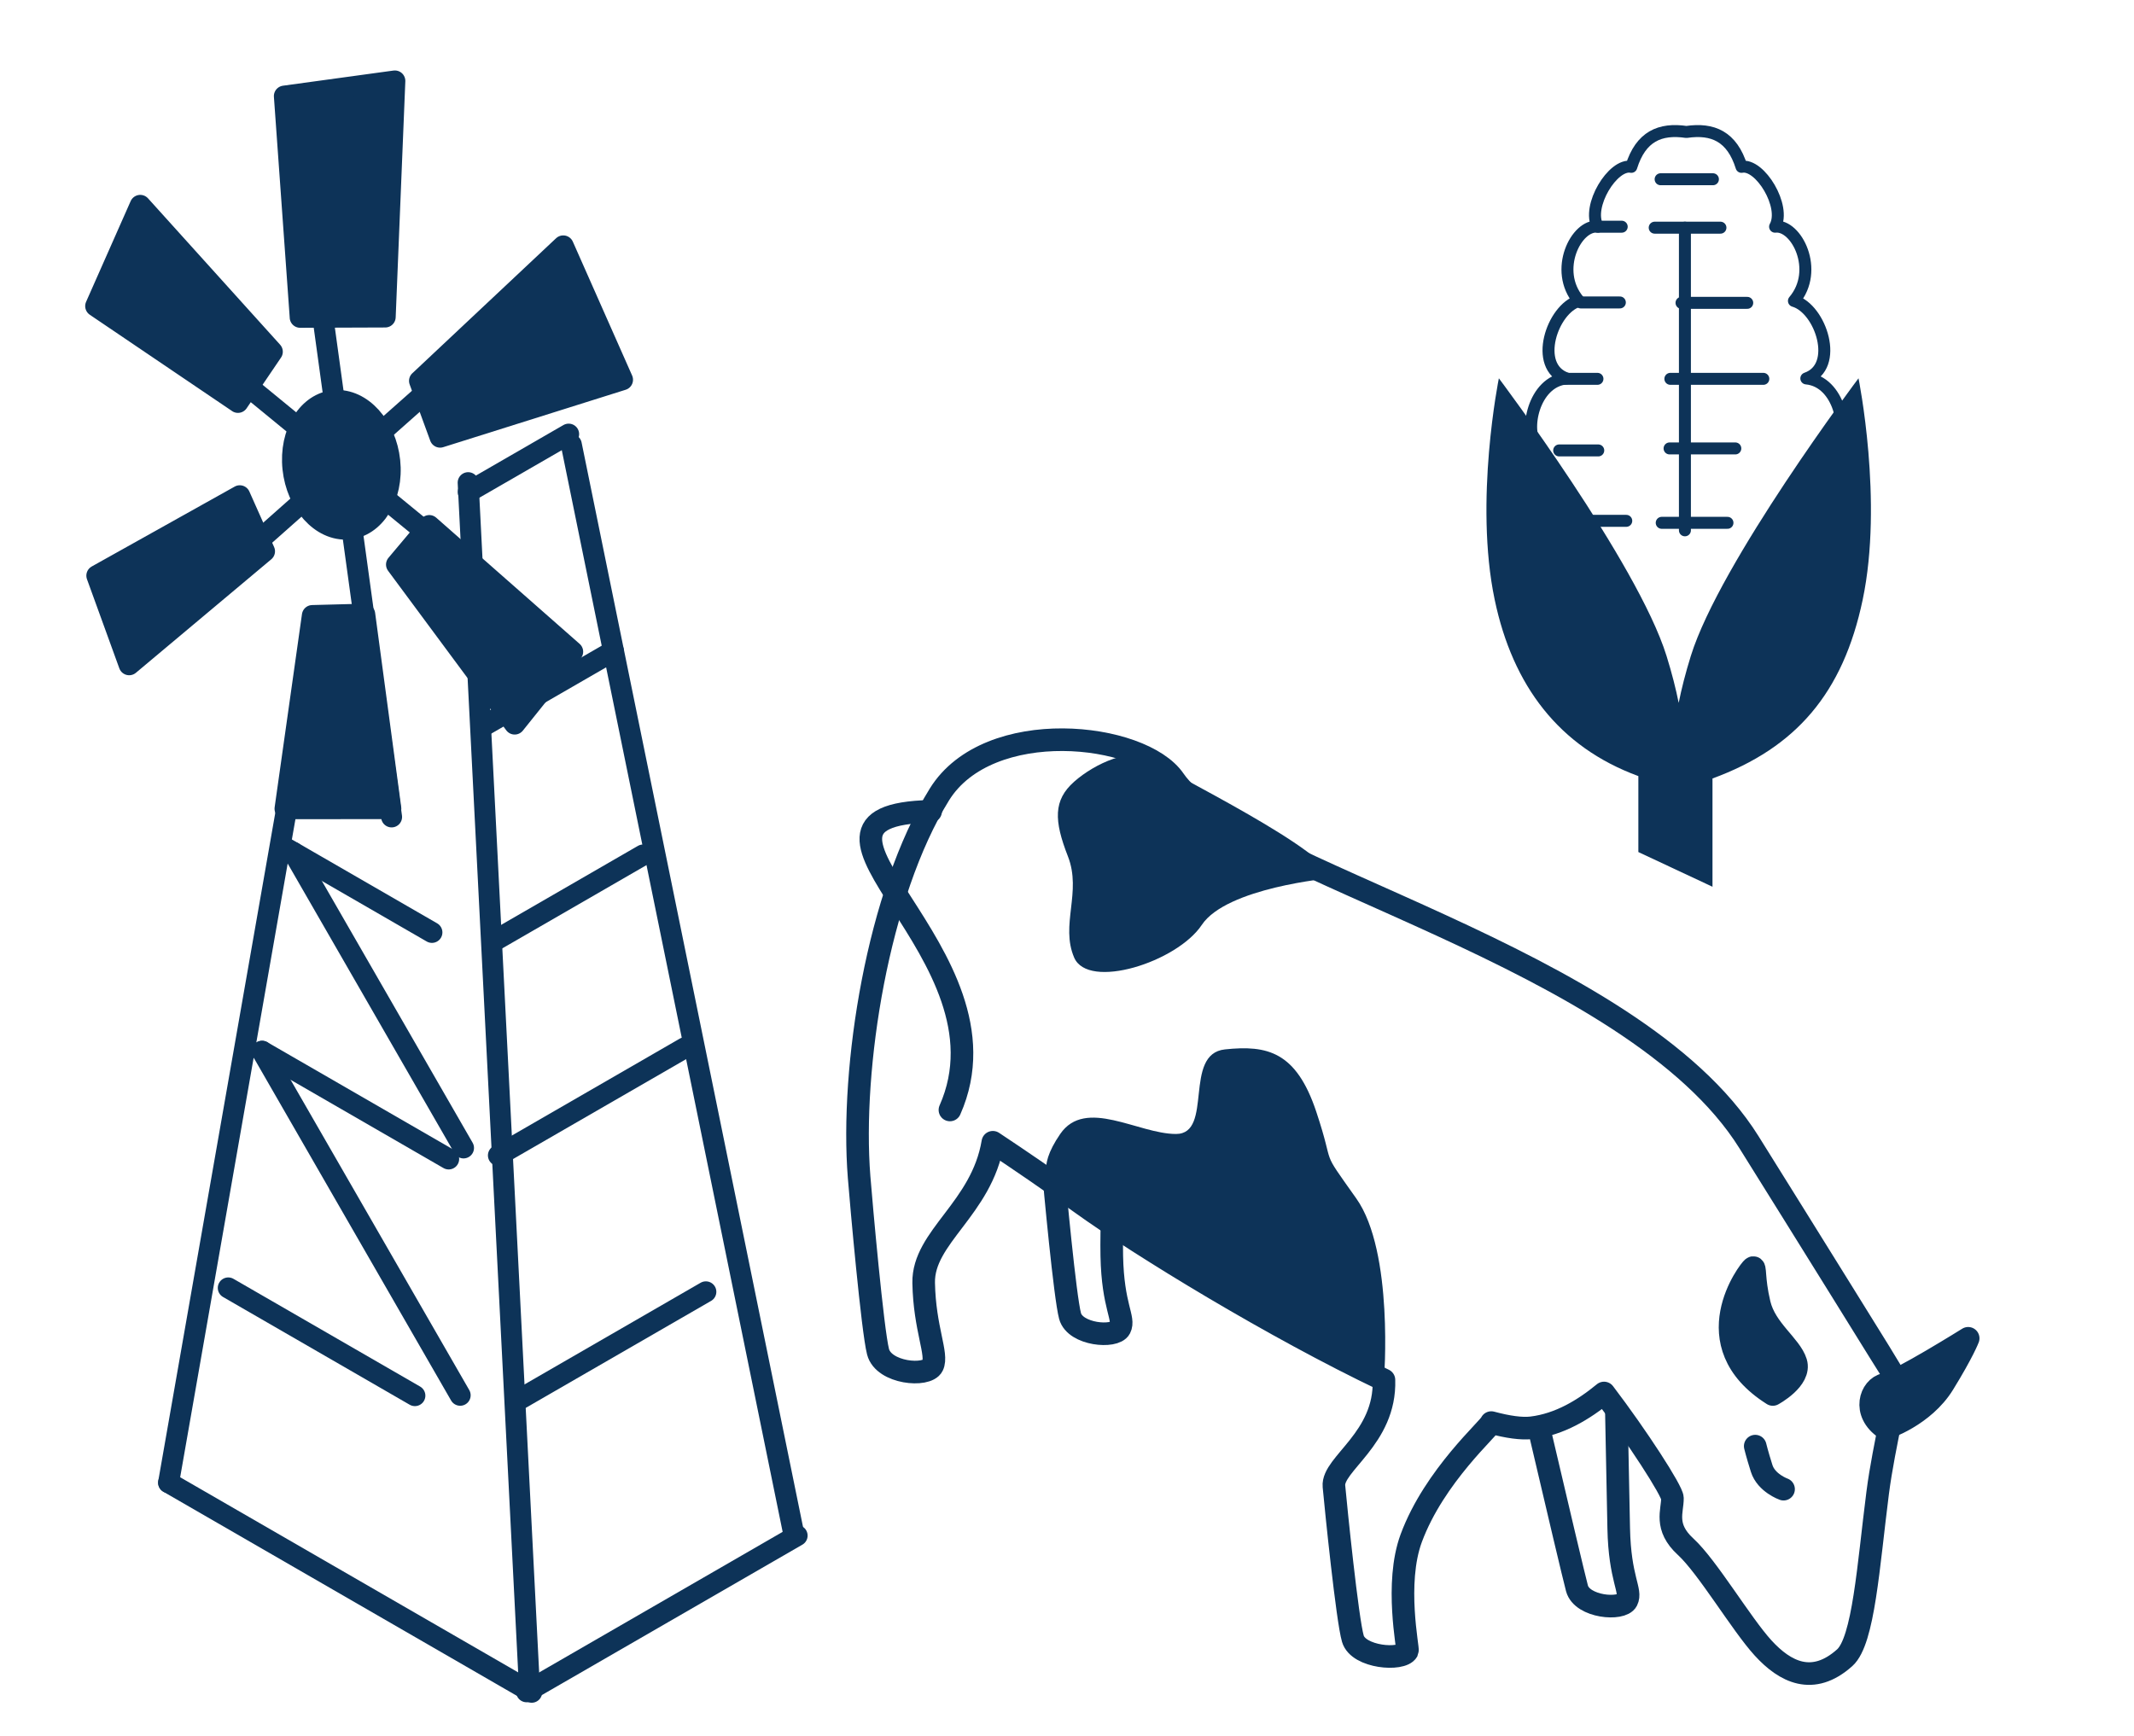 <svg width="290" height="236" viewBox="0 0 290 236" fill="none" xmlns="http://www.w3.org/2000/svg">
<rect x="0" y="0" width="290" height="236" fill="#808080" stroke="none"/>
<g clip-path="url(#clip0_14325_205884)">
<rect width="290" height="236" fill="white"/>
<path d="M63.619 65.6L71.907 228.554" stroke="#0D3358" stroke-width="2.847" stroke-linecap="round" stroke-linejoin="round"/>
<path d="M19.781 87.118L75.519 37.689M40.262 16.839L53.216 111.031M15.848 37.882L75.965 87.147" stroke="#0D3358" stroke-width="2.847" stroke-linecap="round" stroke-linejoin="round"/>
<path d="M22.91 201.511L42.632 88.902" stroke="#0D3358" stroke-width="2.847" stroke-linecap="round" stroke-linejoin="round"/>
<path d="M77.64 60.416L107.742 207.861" stroke="#0D3358" stroke-width="2.847" stroke-linecap="round" stroke-linejoin="round"/>
<path fill-rule="evenodd" clip-rule="evenodd" d="M32.337 54.693L37.009 47.803L19.058 27.91L13 41.6L32.337 54.689V54.693ZM40.791 43.127L52.348 43.085L53.659 11L38.642 13.06L40.795 43.127H40.791ZM32.584 67.377L35.949 74.926L17.554 90.351L13.158 78.236L32.581 67.38L32.584 67.377ZM42.447 83.657L49.565 83.471L53.113 109.903L38.732 109.916L42.447 83.657ZM53.881 76.728L58.338 71.426L77.826 88.577L69.942 98.411L53.881 76.728ZM57.008 51.765L59.807 59.417L84.6 51.614L76.543 33.418L57.011 51.768L57.008 51.765Z" fill="#0D3358" stroke="#0D3358" stroke-width="2.847" stroke-linecap="round" stroke-linejoin="round"/>
<path d="M22.91 201.511L72.252 230" stroke="#0D3358" stroke-width="2.847" stroke-linecap="round" stroke-linejoin="round"/>
<path d="M31.02 175.043L56.382 189.685" stroke="#0D3358" stroke-width="2.847" stroke-linecap="round" stroke-linejoin="round"/>
<path d="M35.615 142.878L60.974 157.519" stroke="#0D3358" stroke-width="2.847" stroke-linecap="round" stroke-linejoin="round"/>
<path d="M38.93 115.312L58.697 126.726" stroke="#0D3358" stroke-width="2.847" stroke-linecap="round" stroke-linejoin="round"/>
<path d="M95.924 175.574L70.565 190.215" stroke="#0D3358" stroke-width="2.847" stroke-linecap="round" stroke-linejoin="round"/>
<path d="M93.092 142.393L67.73 157.034" stroke="#0D3358" stroke-width="2.847" stroke-linecap="round" stroke-linejoin="round"/>
<path d="M87.396 116.202L67.626 127.62" stroke="#0D3358" stroke-width="2.847" stroke-linecap="round" stroke-linejoin="round"/>
<path d="M35.615 142.878L62.536 189.636" stroke="#0D3358" stroke-width="2.847" stroke-linecap="round" stroke-linejoin="round"/>
<path d="M39.865 115.854L62.991 156.019" stroke="#0D3358" stroke-width="2.847" stroke-linecap="round" stroke-linejoin="round"/>
<path fill-rule="evenodd" clip-rule="evenodd" d="M46.136 54.432C42.469 54.223 39.612 57.961 39.75 62.788C39.892 67.615 42.977 71.696 46.641 71.908C50.307 72.117 53.164 68.379 53.026 63.553C52.888 58.726 49.8 54.644 46.136 54.432Z" fill="#0D3358" stroke="#0D3358" stroke-width="2.847" stroke-linecap="round" stroke-linejoin="round"/>
<path d="M83.366 88.481L65.81 98.614" stroke="#0D3358" stroke-width="2.847" stroke-linecap="round" stroke-linejoin="round"/>
<path d="M77.278 59.002L63.629 66.879" stroke="#0D3358" stroke-width="2.847" stroke-linecap="round" stroke-linejoin="round"/>
<path d="M108.327 208.706L71.56 229.935" stroke="#0D3358" stroke-width="2.847" stroke-linecap="round" stroke-linejoin="round"/>
<g clip-path="url(#clip1_14325_205884)">
<path d="M126.355 133.892L158.335 152.353" stroke="#0D3358" stroke-width="3.072" stroke-linecap="round" stroke-linejoin="round"/>
<path fill-rule="evenodd" clip-rule="evenodd" d="M219.482 183.012C219.482 183.012 219.836 200.749 219.975 207.711C220.113 214.666 221.774 216.181 221.084 217.54C220.394 218.902 214.996 218.448 214.303 215.876C213.564 213.133 205.219 177.489 205.229 176.962C205.368 169.245 219.486 183.012 219.486 183.012H219.482ZM152.018 143.683C152.018 143.683 150.947 163.736 151.086 170.694C151.224 177.649 152.885 179.164 152.195 180.523C151.502 181.885 146.103 181.431 145.414 178.859C144.724 176.29 143.337 161.465 143.059 158.136C142.782 154.808 137.627 145.347 137.762 137.633C137.901 129.919 152.018 143.683 152.018 143.683Z" stroke="#0D3358" stroke-width="3.072" stroke-linecap="round" stroke-linejoin="round"/>
<path fill-rule="evenodd" clip-rule="evenodd" d="M217.98 189.325C215.252 191.572 211.941 193.6 208.138 194.054C206.775 194.217 204.903 193.95 202.656 193.347C202.525 193.999 194.928 200.548 191.78 209.056C189.499 215.223 191.416 224.109 191.26 224.387C190.505 225.749 184.604 225.292 183.848 222.722C183.092 220.153 181.553 205.024 181.275 201.997C181.002 198.974 188.327 195.507 188.071 187.55C173.222 180.47 155.065 169.4 146.873 163.496C142.674 160.466 138.562 157.665 134.922 155.248C133.41 164.29 125.405 168.093 125.523 174.362C125.641 180.626 127.489 184.066 126.733 185.619C125.977 187.179 120.076 186.659 119.32 183.715C118.565 180.769 117.053 163.791 116.748 159.977C115.569 145.104 119.275 121.511 127.662 107.976C134.319 97.245 155.134 99.52 159.572 106.006C168.07 118.425 221.846 129.911 237.666 155.224C244.603 166.318 257.532 187.141 257.58 187.269C258.145 188.701 256.034 196.113 255.164 202.912C253.898 212.79 253.264 222.996 250.688 225.305C246.337 229.199 242.572 227.237 239.6 223.984C236.626 220.732 232.022 212.921 229.068 210.217C226.114 207.513 227.307 205.336 227.275 203.609C227.255 202.614 222.501 195.264 217.984 189.329L217.98 189.325Z" fill="white" stroke="#0D3358" stroke-width="3.072" stroke-linecap="round" stroke-linejoin="round"/>
<path fill-rule="evenodd" clip-rule="evenodd" d="M256.194 194.141C256.194 194.141 261.401 192.463 264.098 188.081C266.796 183.702 267.465 181.892 267.465 181.892C267.465 181.892 258.083 187.755 256.145 188.157C254.207 188.563 252.99 191.988 256.194 194.141ZM240.915 189.526C240.915 189.526 244.763 187.457 244.052 185.155C243.338 182.853 239.927 180.748 239.084 177.212C238.242 173.672 238.623 172.042 238.193 172.309C237.76 172.58 229.98 182.624 240.915 189.526Z" fill="#0D3358" stroke="#0D3358" stroke-width="3.072" stroke-linecap="round" stroke-linejoin="round"/>
<path d="M126.466 110.268C103.099 110.809 138.525 129.586 129.091 150.856" stroke="#0D3358" stroke-width="3.072" stroke-linecap="round" stroke-linejoin="round"/>
<path fill-rule="evenodd" clip-rule="evenodd" d="M180.77 119.361C180.77 119.361 166.701 120.63 163.317 125.706C159.934 130.781 147.875 134.588 145.972 130.144C144.069 125.706 147.029 121.261 145.126 116.393C143.223 111.529 143.133 108.756 145.972 106.242C148.812 103.725 153.856 101.492 156.269 103.229C158.685 104.963 181.297 115.971 180.767 119.358L180.77 119.361ZM188.075 187.553C188.075 187.553 189.458 170.153 184.317 162.893C179.175 155.633 181.595 159.263 178.874 151.095C176.152 142.926 172.217 142.018 166.469 142.625C160.721 143.228 164.954 154.121 159.812 154.121C154.671 154.121 147.515 149.125 144.079 154.121C140.643 159.114 142.866 160.653 142.866 160.653C142.866 160.653 178.267 187.096 188.075 187.553Z" fill="#0D3358"/>
<path d="M242.376 202.396C242.376 202.396 240.029 201.571 239.398 199.571C238.767 197.567 238.527 196.547 238.527 196.547" stroke="#0D3358" stroke-width="3.072" stroke-linecap="round" stroke-linejoin="round"/>
</g>
<g clip-path="url(#clip2_14325_205884)">
<path d="M225.82 71.058H234.753" stroke="#0D3358" stroke-width="1.628" stroke-linecap="round" stroke-linejoin="round"/>
<path d="M226.995 51.489H239.626" stroke="#0D3358" stroke-width="1.628" stroke-linecap="round" stroke-linejoin="round"/>
<path d="M228.509 41.161H237.44" stroke="#0D3358" stroke-width="1.628" stroke-linecap="round" stroke-linejoin="round"/>
<path d="M224.866 30.944H233.799" stroke="#0D3358" stroke-width="1.628" stroke-linecap="round" stroke-linejoin="round"/>
<path d="M228.972 30.944V72.077" stroke="#0D3358" stroke-width="1.628" stroke-linecap="round" stroke-linejoin="round"/>
<path fill-rule="evenodd" clip-rule="evenodd" d="M208.804 60.459C207.107 58.715 208.33 51.852 212.88 51.434C208.297 49.856 210.911 41.944 214.563 40.897C211.021 36.716 214.249 30.461 217.123 30.812C215.582 28.068 219.188 22.178 221.684 22.678C222.978 18.534 225.59 17.406 229.174 17.935C232.758 17.406 235.37 18.534 236.665 22.678C239.159 22.178 242.767 28.068 241.226 30.812C244.103 30.463 247.328 36.718 243.787 40.897C247.44 41.944 250.052 49.856 245.471 51.434C250.021 51.852 251.246 58.715 249.547 60.459L235.577 96.933C235.092 97.322 219.342 97.322 218.857 96.933L208.8 60.459H208.804Z" stroke="#0D3358" stroke-width="1.628" stroke-linecap="round" stroke-linejoin="round"/>
<path d="M225.671 24.362H232.776" stroke="#0D3358" stroke-width="1.628" stroke-linecap="round" stroke-linejoin="round"/>
<path d="M226.887 60.947H235.82" stroke="#0D3358" stroke-width="1.628" stroke-linecap="round" stroke-linejoin="round"/>
<path d="M211.776 51.489H217.085" stroke="#0D3358" stroke-width="1.628" stroke-linecap="round" stroke-linejoin="round"/>
<path d="M214.82 41.106H220.129" stroke="#0D3358" stroke-width="1.628" stroke-linecap="round" stroke-linejoin="round"/>
<path d="M217.125 30.812H220.382" stroke="#0D3358" stroke-width="1.628" stroke-linecap="round" stroke-linejoin="round"/>
<path d="M211.885 61.219H217.194" stroke="#0D3358" stroke-width="1.628" stroke-linecap="round" stroke-linejoin="round"/>
<path d="M215.689 70.788H221" stroke="#0D3358" stroke-width="1.628" stroke-linecap="round" stroke-linejoin="round"/>
<path fill-rule="evenodd" clip-rule="evenodd" d="M203.124 81.524C200.299 68.102 203.688 51.415 203.688 51.415C203.688 51.415 222.518 76.447 226.473 89.144C227.21 91.51 227.745 93.637 228.125 95.529C228.507 93.635 229.04 91.51 229.776 89.144C233.731 76.447 252.562 51.415 252.562 51.415C252.562 51.415 255.951 68.102 253.127 81.524C250.46 94.203 244.071 101.639 232.719 105.805V120.521L222.645 115.804V105.48C211.851 101.519 205.574 93.182 203.124 81.524Z" fill="#0D3358"/>
</g>
</g>
<defs>
<clipPath id="clip0_14325_205884">
<rect width="290" height="236" fill="white"/>
</clipPath>
<clipPath id="clip1_14325_205884">
<rect width="154" height="143.356" fill="white" transform="translate(115 99)"/>
</clipPath>
<clipPath id="clip2_14325_205884">
<rect width="81" height="103.521" fill="white" transform="translate(202 17)"/>
</clipPath>
</defs>
</svg>
